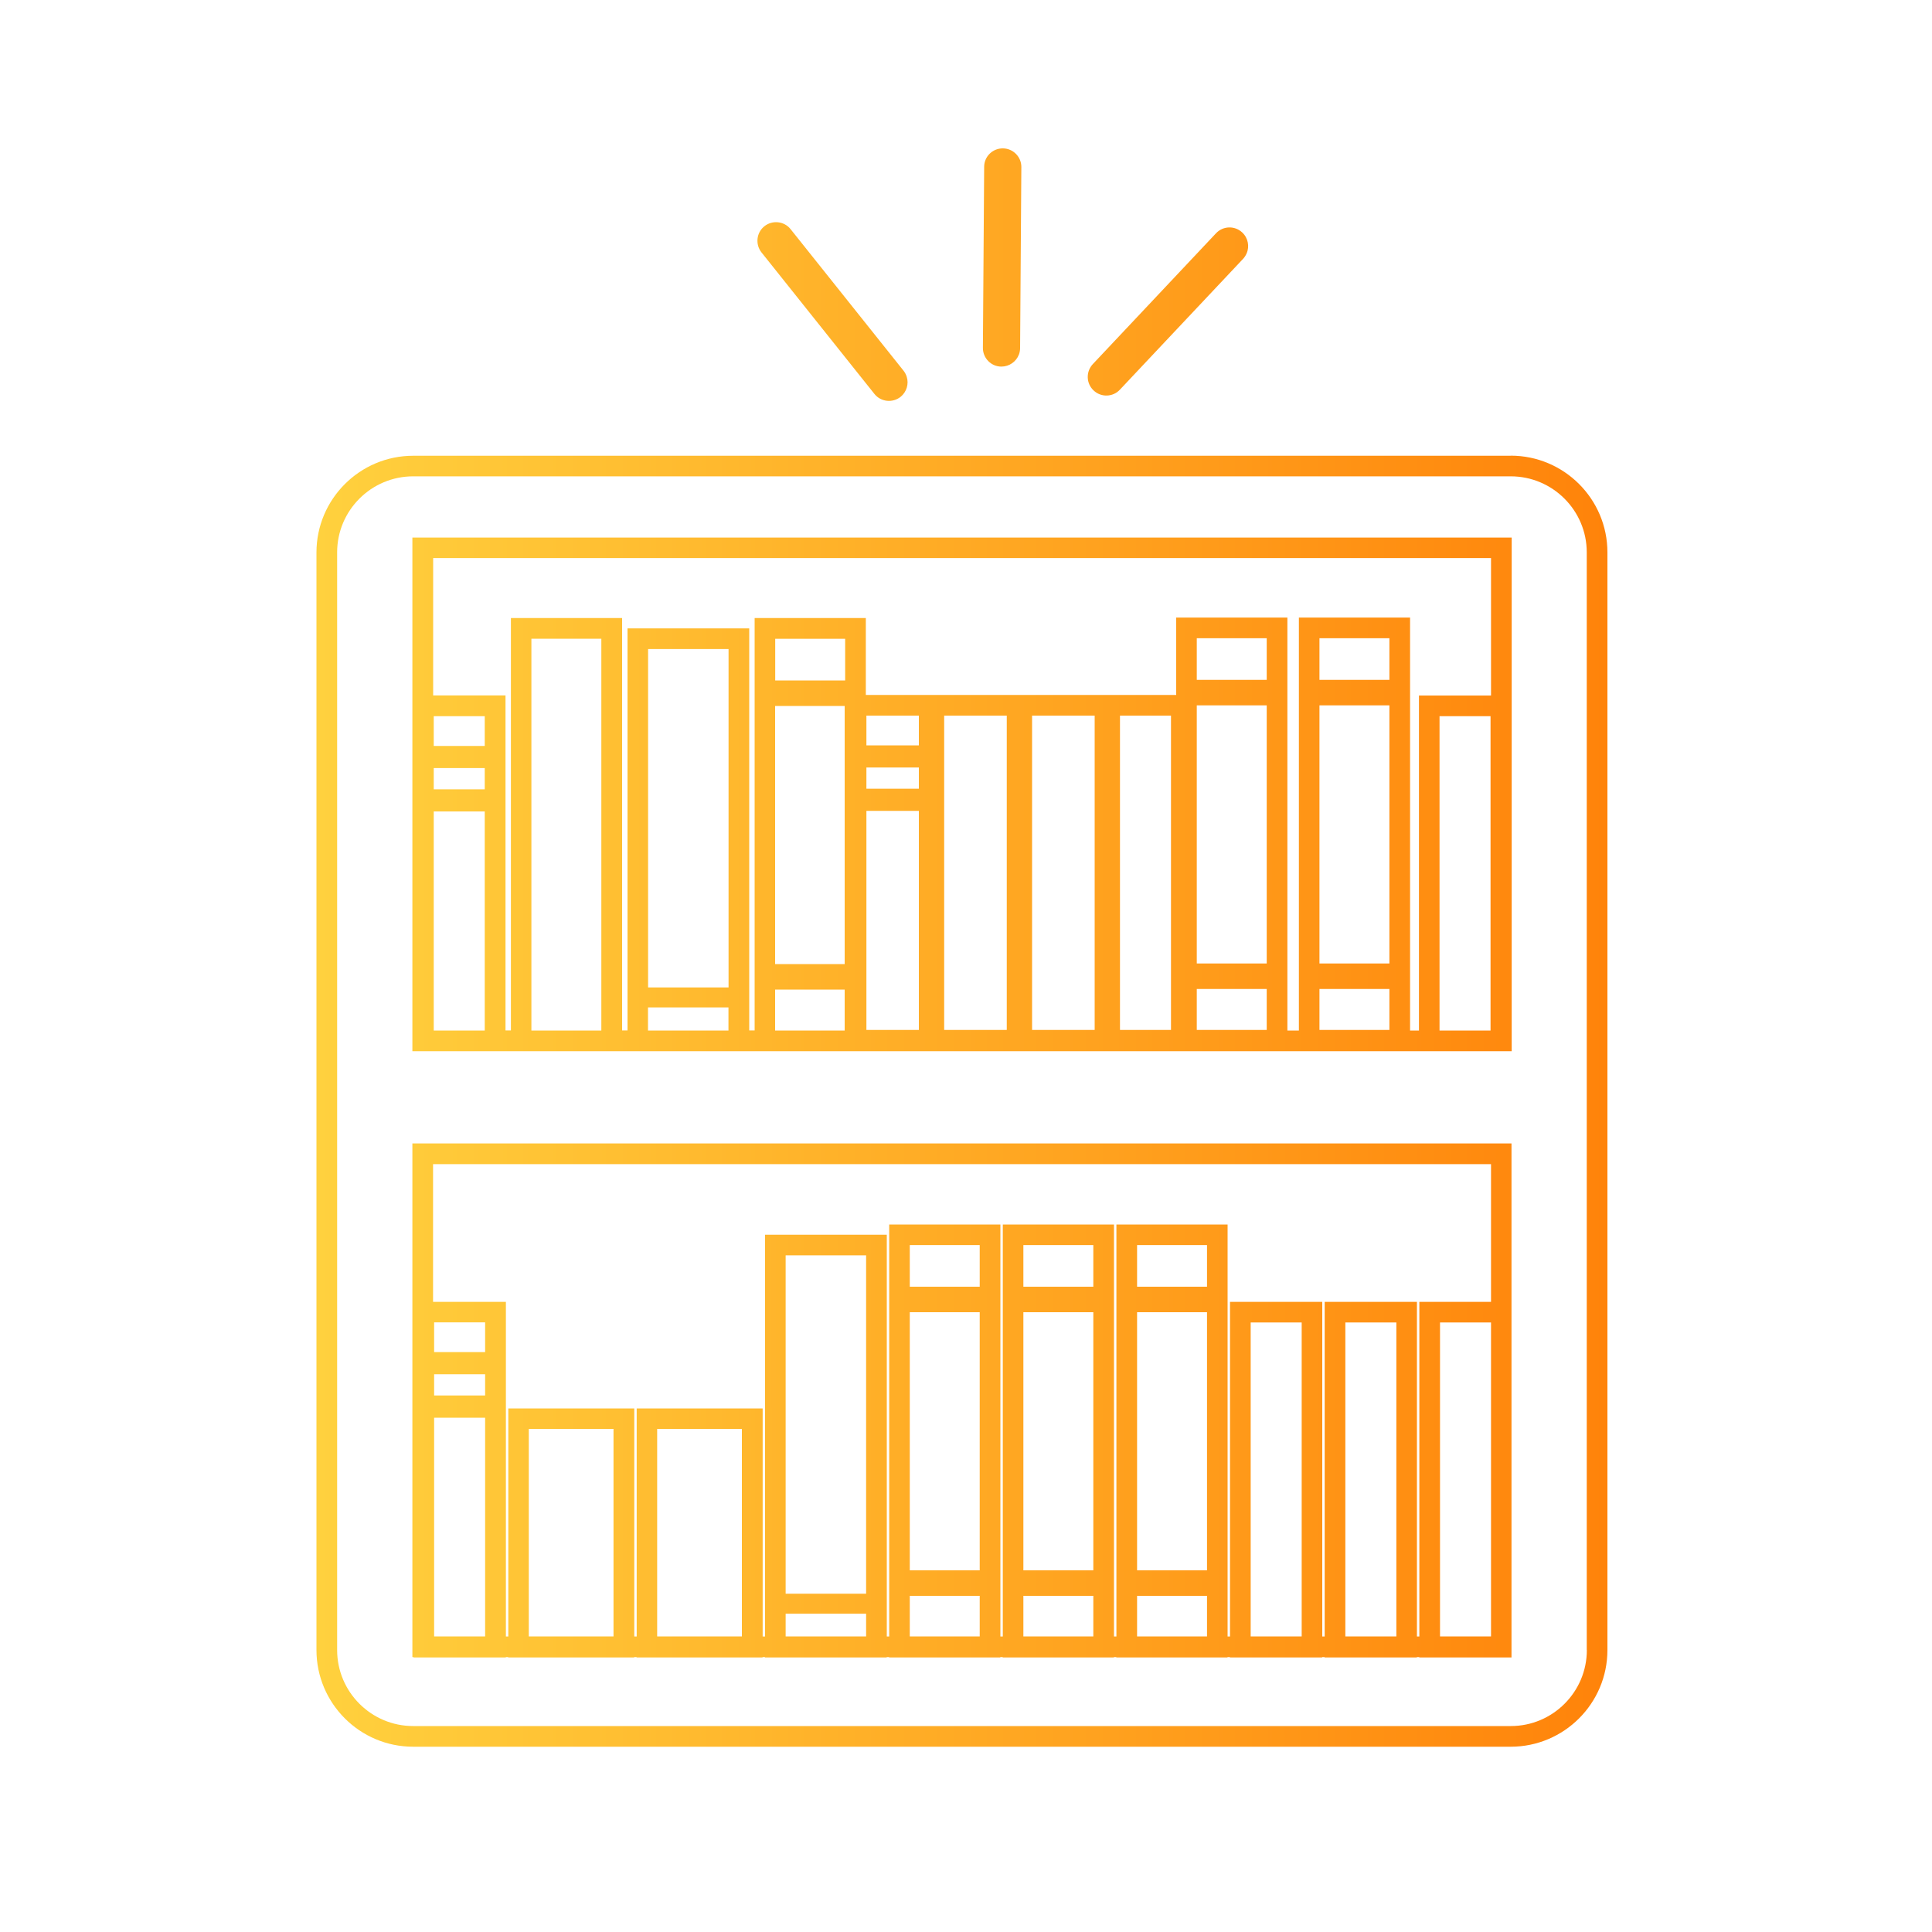 <?xml version="1.0" encoding="UTF-8"?>
<svg id="_レイヤー_1" data-name="レイヤー 1" xmlns="http://www.w3.org/2000/svg" width="200" height="200" xmlns:xlink="http://www.w3.org/1999/xlink" viewBox="0 0 200 200">
  <defs>
    <style>
      .cls-1 {
        fill: url(#_名称未設定グラデーション_43);
      }
    </style>
    <linearGradient id="_名称未設定グラデーション_43" data-name="名称未設定グラデーション 43" x1="32.76" y1="98.09" x2="166.41" y2="98.09" gradientUnits="userSpaceOnUse">
      <stop offset="0" stop-color="#ffd13e"/>
      <stop offset=".5" stop-color="#ffaa24"/>
      <stop offset="1" stop-color="#ff830a"/>
    </linearGradient>
  </defs>
  <path class="cls-1" d="M156.4,47.18H42.77c-5.52,0-10.01,4.49-10.01,10.01v113.62c0,5.52,4.49,10.01,10.01,10.01h113.62c5.52,0,10.01-4.49,10.01-10.01V57.18c0-5.52-4.49-10.01-10.01-10.01ZM164.27,170.81c0,4.34-3.53,7.87-7.87,7.87H42.77c-4.34,0-7.87-3.53-7.87-7.87V57.18c0-4.34,3.53-7.87,7.87-7.87h113.62c4.34,0,7.87,3.53,7.87,7.87v113.62ZM42.69,108.82h113.8v-53.17H42.69v53.17ZM44.9,106.68v-22.68h5.28v22.68h-5.28ZM50.18,77.22h-5.28v-3.08h5.28v3.08ZM50.18,79.51v2.2h-5.28v-2.2h5.28ZM55.01,106.68v-40.56h7.24v40.56h-7.24ZM67.08,106.68v-2.39h8.33v2.39h-8.33ZM75.42,102.22h-8.33v-35.03h8.33v35.03ZM131.13,73.02v26.72h-7.24v-26.72h7.24ZM123.89,70.38v-4.31h7.24v4.31h-7.24ZM131.13,102.38v4.24h-7.24v-4.24h7.24ZM121.22,106.62h-5.28v-32.54h5.28v32.54ZM113.32,106.62h-6.48v-32.54h6.48v32.54ZM104.22,106.62h-6.48v-32.54h6.48v32.54ZM95.12,77.16h-5.43v-3.08h5.43v3.08ZM95.12,79.45v2.2h-5.43v-2.2h5.43ZM95.12,83.94v22.68h-5.43v-22.68h5.43ZM87.49,70.44h-7.24v-4.31h7.24v4.31ZM87.44,73.08v26.72h-7.2v-26.72h7.2ZM87.44,102.44v4.24h-7.2v-4.24h7.2ZM143.83,73.02v26.72h-7.24v-26.72h7.24ZM136.59,70.38v-4.31h7.24v4.31h-7.24ZM143.83,102.38v4.24h-7.24v-4.24h7.24ZM149.02,106.68v-32.54h5.28v32.54h-5.28ZM154.35,57.78v14.22h-7.46v34.68h-.92v-42.75h-11.51v42.75h-1.19v-42.75h-11.51v8.01h-32.13v-7.96h-11.51v42.69h-.56v-41.62h-12.6v41.62h-.56v-42.69h-11.51v42.69h-.56v-34.68h-7.49v-14.22h109.53ZM42.69,171.54h.12v.04h9.55v-.04h.25v.04h13.04v-.04h.25v.04h13.04v-.04h.25v.04h12.6v-.04h.25v.04h11.51v-.04h.25v.04h11.51v-.04h.25v.04h11.51v-.04h.25v.04h9.55v-.04h.25v.04h9.55v-.04h.25v.04h9.55v-.04h0v-53.17H42.69v53.17ZM50.22,139.97h-5.28v-3.08h5.28v3.08ZM50.22,142.26v2.2h-5.28v-2.2h5.28ZM50.22,146.76v22.64h-5.28v-22.64h5.28ZM63.51,169.4h-8.77v-21.48h8.77v21.48ZM76.8,169.4h-8.77v-21.48h8.77v21.48ZM89.66,164.98h-8.33v-35.03h8.33v35.03ZM89.66,167.05v2.35h-8.33v-2.35h8.33ZM101.42,133.2h-7.24v-4.31h7.24v4.31ZM101.42,135.84v26.72h-7.24v-26.72h7.24ZM101.42,165.2v4.2h-7.24v-4.2h7.24ZM113.18,133.2h-7.24v-4.31h7.24v4.31ZM113.18,135.84v26.72h-7.24v-26.72h7.24ZM113.18,165.2v4.2h-7.24v-4.2h7.24ZM124.95,133.2h-7.24v-4.31h7.24v4.31ZM124.95,135.84v26.72h-7.24v-26.72h7.24ZM124.95,165.2v4.2h-7.24v-4.2h7.24ZM134.75,169.4h-5.28v-32.5h5.28v32.5ZM144.55,169.4h-5.28v-32.5h5.28v32.5ZM154.35,169.4h-5.28v-32.5h5.28v32.5ZM154.35,120.51v14.26h-7.42v34.64h-.25v-34.64h-9.55v34.64h-.25v-34.64h-9.55v34.64h-.25v-42.65h-11.51v42.65h-.25v-42.65h-11.51v42.65h-.25v-42.65h-11.51v42.65h-.25v-41.59h-12.6v41.59h-.25v-23.61h-13.04v23.61h-.25v-23.61h-13.04v23.61h-.25v-34.64h-7.54v-14.26h109.53ZM93.86,38.99c.24.74,0,1.58-.63,2.09-.83.66-2.05.53-2.71-.3l-11.69-14.65c-.66-.83-.53-2.05.3-2.71s2.05-.53,2.71.3l11.69,14.65c.15.19.26.4.33.62ZM105.47,36.72c-.28.72-.99,1.23-1.81,1.23-1.06,0-1.92-.88-1.91-1.94l.13-18.74c0-1.07.88-1.92,1.94-1.91s1.92.88,1.91,1.94l-.13,18.74c0,.24-.05.47-.13.69ZM129.04,26.25c-.09.2-.21.39-.36.55l-12.75,13.54c-.73.78-1.95.81-2.72.08-.78-.73-.81-1.95-.08-2.73l12.75-13.54c.73-.78,1.95-.81,2.72-.08.61.57.76,1.45.45,2.17Z"/>
</svg>